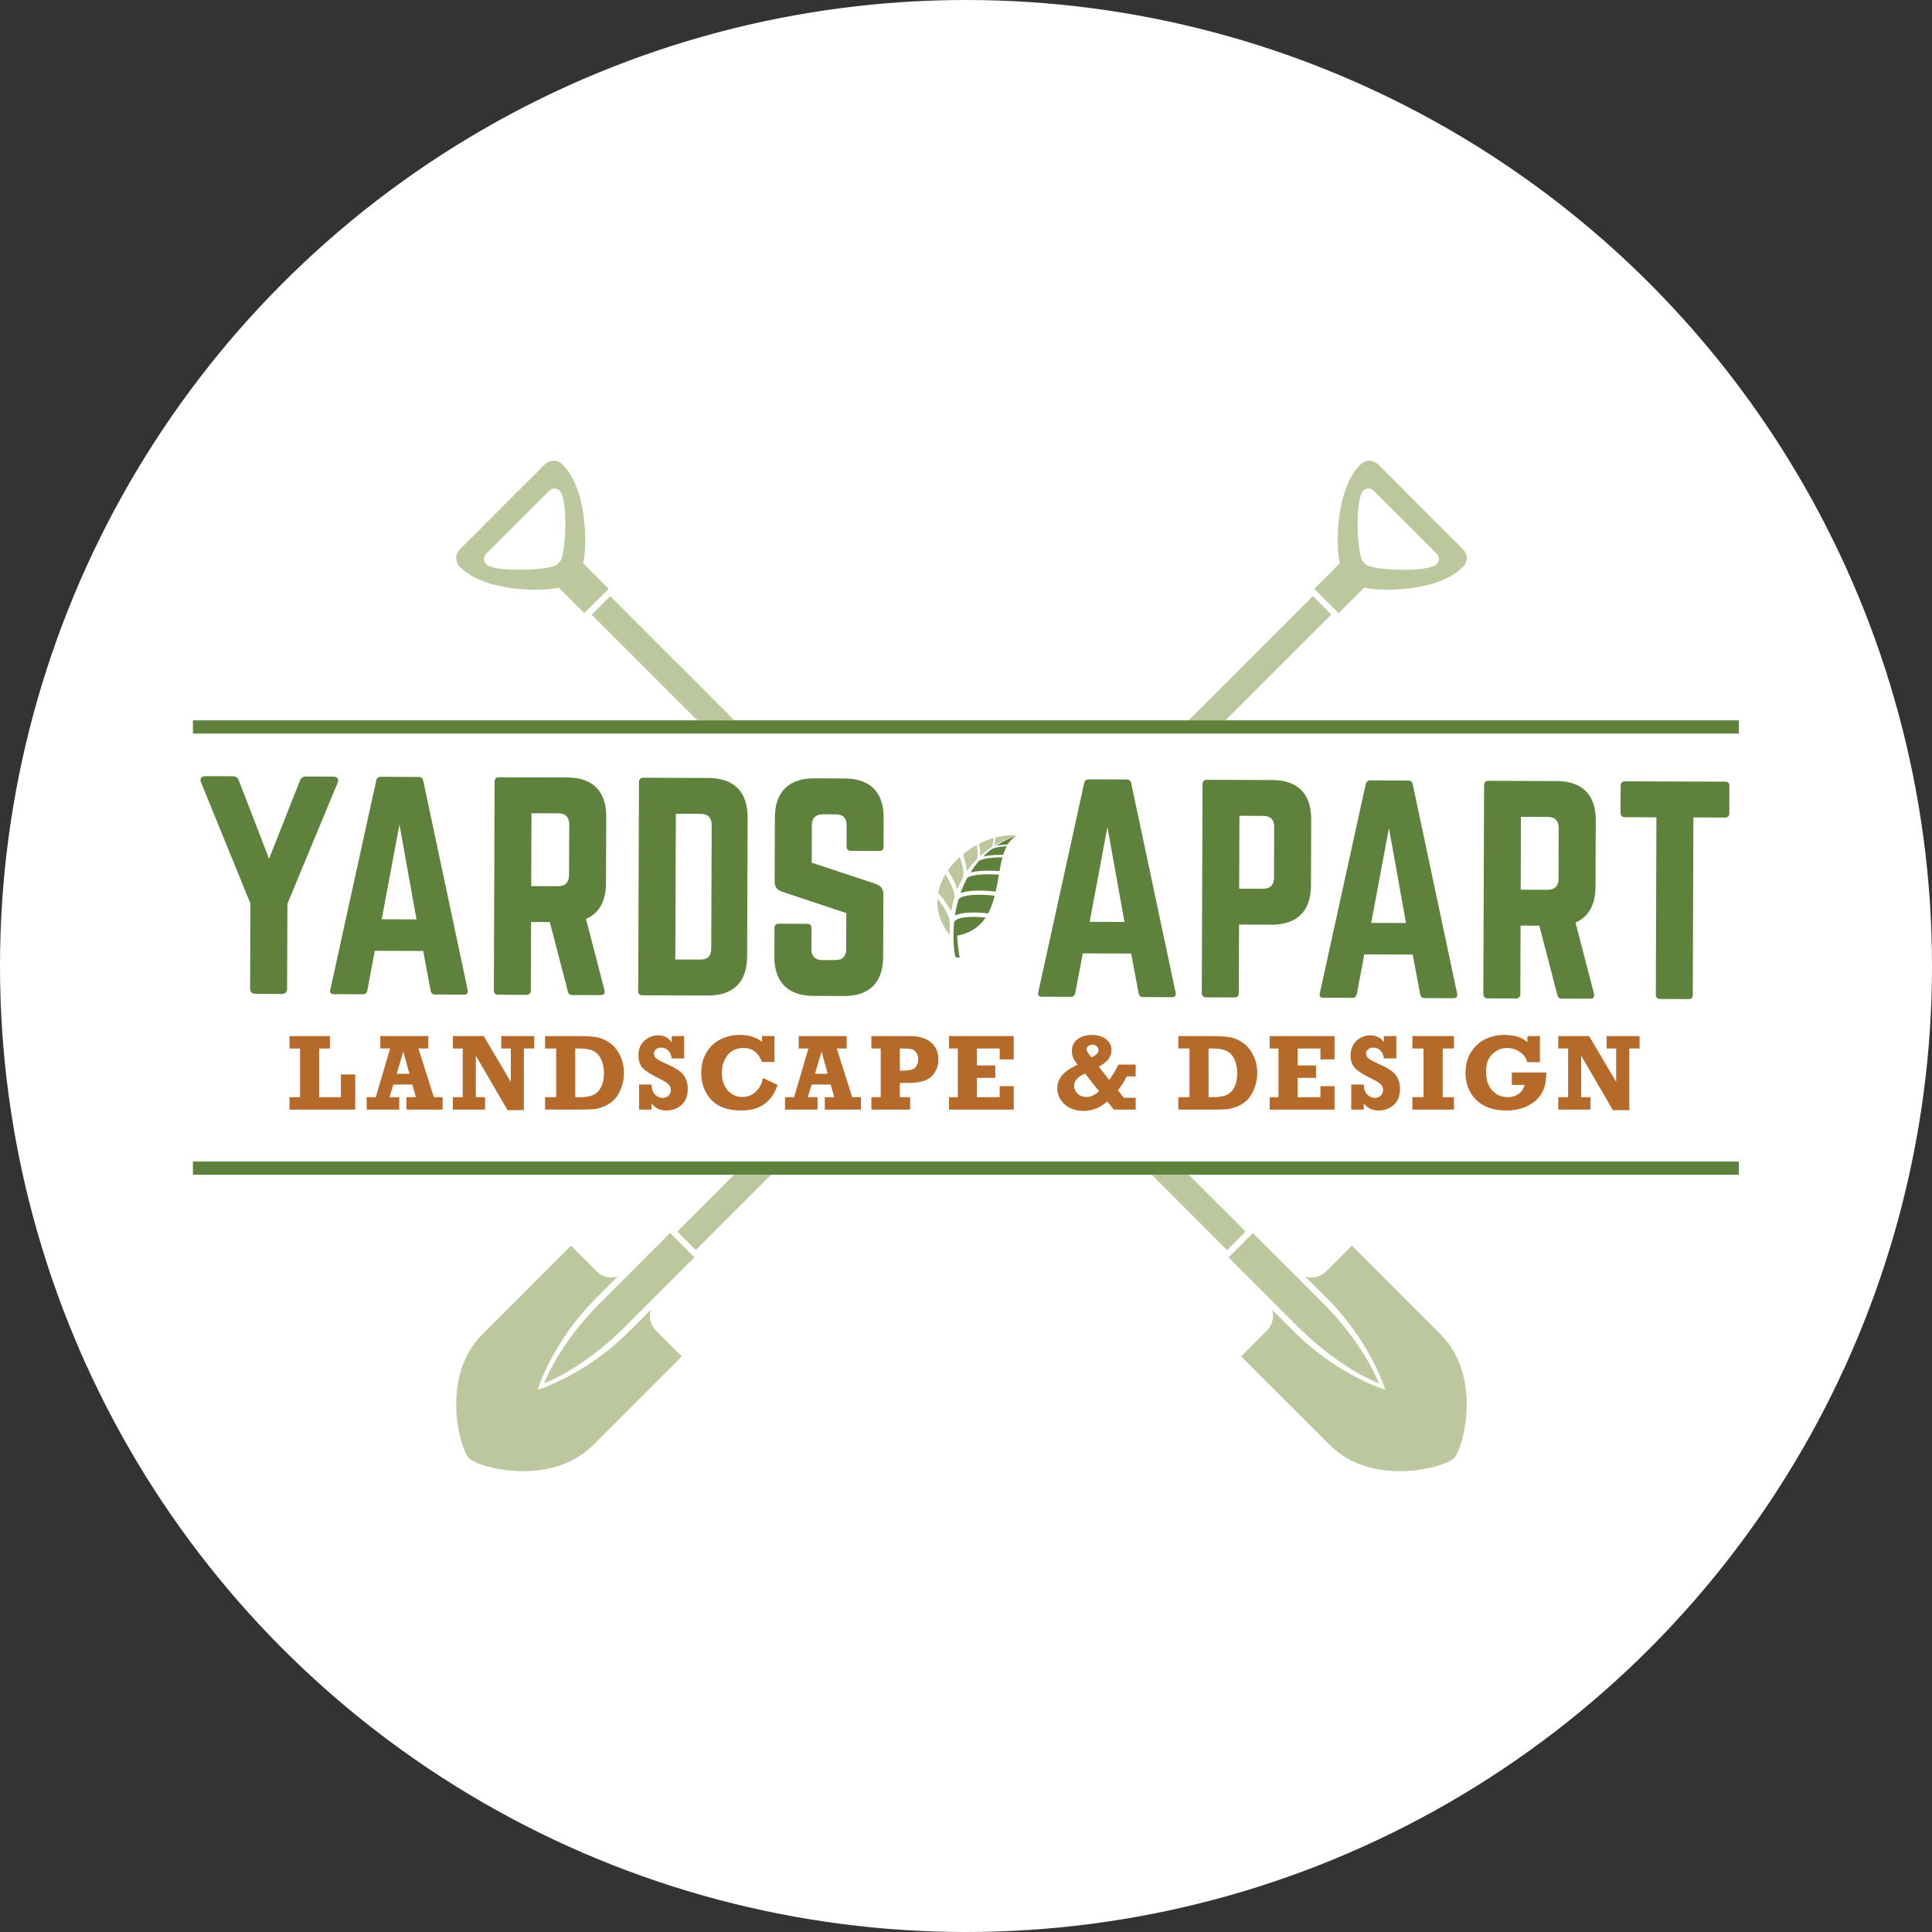 <?xml version="1.0" encoding="utf-8"?>
<!-- Generator: Adobe Illustrator 16.0.0, SVG Export Plug-In . SVG Version: 6.00 Build 0)  -->
<!DOCTYPE svg PUBLIC "-//W3C//DTD SVG 1.1//EN" "http://www.w3.org/Graphics/SVG/1.1/DTD/svg11.dtd">
<svg version="1.1" id="Layer_2" xmlns="http://www.w3.org/2000/svg" xmlns:xlink="http://www.w3.org/1999/xlink" x="0px" y="0px"
	 width="731.854px" height="731.854px" viewBox="0 0 731.854 731.854" enable-background="new 0 0 731.854 731.854"
	 xml:space="preserve">
<rect x="0" y="0" width="731.854" height="731.854" fill="#333333" stroke="none"/>
<circle fill="#FFFFFF" cx="365.927" cy="365.927" r="365.927"/>
<g>
	<g>
		<path fill="#BCC79E" d="M211.938,222.388l-0.242,0.242l9.648,9.634l9.225-9.225l-9.639-9.639l-0.241,0.241
			c1.293-1.298,3.155-26.936-7.636-37.728c-1.844-1.849-4.84-1.849-6.693,0l-32.15,32.154c-1.848,1.844-1.844,4.836,0,6.684
			C184.997,225.543,210.645,223.677,211.938,222.388z M184.172,209.753l23.89-23.877c1.098-1.102,2.874-1.102,3.971,0
			c3.165,3.16,2.477,24.51-0.069,27.045l-0.737,0.747c-2.541,2.541-23.881,3.237-27.055,0.068
			C183.071,212.64,183.071,210.855,184.172,209.753z"/>
		<path fill="#BCC79E" d="M227.455,493.443c-16.036,16.045-21.373,30.597-21.373,30.597s14.552-5.327,30.588-21.372l26.362-26.354
			l-9.224-9.226L227.455,493.443z"/>
		<path fill="#BCC79E" d="M246.556,496.147l-8.201,8.19c-15.981,15.973-32.969,21.496-33.114,21.556l-1.603,0.587l0.587-1.593
			c0.045-0.151,5.582-17.139,21.559-33.116l8.191-8.199c-2.704,0.842-5.764,0.199-7.904-1.94l-9.762-9.757l-33.593,33.588
			c-16.046,16.055-8.588,43.405-5.014,46.962c3.552,3.561,30.912,11.028,46.943-5.018l33.607-33.599l-9.753-9.753
			C246.354,501.916,245.708,498.852,246.556,496.147z"/>
		<polygon fill="#BCC79E" points="278.168,272.878 231.124,225.826 224.131,232.819 264.181,272.878 		"/>
		<polygon fill="#BCC79E" points="278.136,444.987 256.595,466.533 263.593,473.531 292.119,444.987 		"/>
		<path fill="#5E813B" d="M378.378,331.323c-4.494-0.301-9.994-0.155-11.943,1.184c-1.011,1.858-1.867,3.807-2.577,5.828
			c1.502-0.619,3.67-0.947,6.575-0.975c2.777-0.027,5.444,0.237,6.729,0.378C377.636,335.607,378.005,333.426,378.378,331.323z"/>
		<path fill="#5E813B" d="M362.979,341.03c-0.523,1.903-0.942,3.852-1.243,5.81c3.173-1.667,9.37-1.211,12.58-0.82
			c1.111-2.071,1.881-4.362,2.473-6.739C371.181,338.621,363.758,338.744,362.979,341.03z"/>
		<path fill="#5E813B" d="M367.619,330.512c1.493-0.423,3.523-0.655,6.093-0.696c1.829-0.022,3.578,0.055,4.907,0.137
			c0.328-1.826,0.675-3.583,1.12-5.205c-3.568,0.028-7.395,0.346-8.915,1.403C369.641,327.525,368.575,328.991,367.619,330.512z"/>
		<path fill="#5E813B" d="M361.427,349.367c-0.383,3.77-0.332,7.586,0.118,11.305c0.119,0.679,0.282,1.343,0.446,2.003
			c0.847-0.059,1.566,0.214,1.566,0.214c-0.501-2.787-0.837-5.628-0.983-8.451c5.254-1.016,8.588-3.547,10.809-6.871
			c-3.761-0.374-9.324-0.546-11.364,1.033C361.719,348.834,361.527,349.084,361.427,349.367z"/>
		<path fill="#5E813B" d="M377.29,320.44c1.252-0.295,2.823-0.474,4.444-0.592c0.883-1.42,2.008-2.568,3.479-3.337
			C382.28,317.518,379.648,318.852,377.29,320.44z"/>
		<path fill="#5E813B" d="M375.479,321.761c-1.121,0.865-2.141,1.785-3.115,2.76c2.141-0.57,5.063-0.729,7.658-0.733
			c0.373-1.188,0.806-2.286,1.339-3.273c-2.536,0.186-4.849,0.564-5.864,1.274L375.479,321.761z"/>
		<path fill="#BDC79E" d="M371.243,324.356c1.257-1.156,2.618-2.222,4.111-3.214c0.651-0.679,0.957-2.031,1.033-3.698
			c-1.866,0.538-3.728,1.275-5.545,2.2C371.198,321.324,371.389,322.999,371.243,324.356z"/>
		<path fill="#BDC79E" d="M364.751,323.627c0.742,2.031,1.402,4.371,1.557,6.402c1.071-1.558,2.29-3.051,3.661-4.454
			c0.568-1.138,0.433-3.219,0-5.473C368.129,321.105,366.372,322.289,364.751,323.627z"/>
		<path fill="#BDC79E" d="M359.063,329.702c1.234,1.894,2.783,4.59,3.575,7.158c0.574-1.453,1.274-2.869,2.03-4.239l-0.036-0.027
			c0.774-1.662,0-4.977-1.029-7.991C361.891,326.15,360.353,327.862,359.063,329.702z"/>
		<path fill="#BDC79E" d="M355.389,338.175c1.735,2.008,3.707,4.612,4.909,7.121c0.3-1.835,0.71-3.657,1.266-5.441
			c0.032-2.468-1.758-5.997-3.442-8.687C356.801,333.371,355.854,335.726,355.389,338.175z"/>
		<path fill="#BDC79E" d="M359.77,354.161c-0.059-1.489-0.045-2.996,0.036-4.499h-0.082c0-0.018,0.014-0.027,0.014-0.037
			c0.223-2.472-2.158-6.165-4.64-9.229C354.779,344.873,356.127,349.581,359.77,354.161z"/>
		<path fill="#BDC79E" d="M377.025,317.271c-0.054,1.202-0.214,2.295-0.532,3.151c2.577-1.576,5.469-2.905,8.72-3.911
			C382.59,316.251,379.794,316.543,377.025,317.271z"/>
		<path fill="#5E813B" d="M126.248,294.187l-10.3-0.036c-1.229,0-1.958,0.51-2.368,1.639l-11.656,29.527l-11.428-29.609
			c-0.396-1.129-1.12-1.648-2.359-1.657l-10.308-0.032c-1.539-0.004-2.259,0.906-1.658,2.363l18.695,45.905l-0.118,32.137
			c-0.014,1.329,0.701,2.066,2.049,2.066l9.898,0.027c1.33,0,2.054-0.71,2.054-2.049l0.123-32.136l19.005-45.769
			C128.515,295.129,127.795,294.191,126.248,294.187z"/>
		<path fill="#5E813B" d="M160.328,295.758c-0.191-1.039-0.815-1.443-1.744-1.443l-14.306-0.055c-0.934,0-1.548,0.401-1.762,1.434
			l-17.379,79.147c-0.319,1.13,0.191,1.749,1.329,1.758l11.014,0.031c0.934,0.005,1.453-0.505,1.671-1.434l2.823-15.03l18.332,0.069
			l2.832,15.052c0.209,0.925,0.71,1.448,1.639,1.453l10.928,0.031c1.239,0.009,1.648-0.609,1.452-1.739L160.328,295.758z
			 M144.596,348.229l6.711-35.92l6.47,35.97L144.596,348.229z"/>
		<path fill="#5E813B" d="M214.87,294.515l-25.857-0.091c-1.034,0-1.644,0.61-1.658,1.63l-0.282,79.112
			c-0.009,1.033,0.614,1.652,1.639,1.652l10.713,0.045c1.029,0,1.648-0.614,1.657-1.647l0.091-25.954l7.103,0.023l6.807,26.186
			c0.205,0.928,0.715,1.448,1.744,1.457l10.71,0.036c1.142,0,1.757-0.619,1.447-1.849l-6.999-27.018
			c4.95-2.145,7.545-6.662,7.563-13.564l0.096-25.129C229.686,299.719,224.55,294.547,214.87,294.515z M215.562,331.591
			c-0.018,2.682-1.466,4.116-4.143,4.111l-10.199-0.036l0.108-27.602l10.19,0.027c2.686,0.018,4.116,1.466,4.116,4.143
			L215.562,331.591z"/>
		<path fill="#5E813B" d="M268.433,294.706l-24.732-0.09c-1.121,0-1.648,0.61-1.653,1.648l-0.288,79.098
			c-0.004,1.139,0.52,1.657,1.649,1.657l24.714,0.096c9.693,0.031,14.853-5.104,14.889-14.784l0.191-52.635
			C283.24,300.024,278.104,294.738,268.433,294.706z M269.421,359.397c0,2.786-1.443,4.116-4.121,4.098l-9.484-0.022l0.196-55.216
			l9.479,0.032c2.677,0.014,4.107,1.462,4.107,4.239L269.421,359.397z"/>
		<path fill="#5E813B" d="M305.751,349.954l-10.718-0.046c-1.029,0-1.648,0.505-1.653,1.639l-0.042,10.819
			c-0.031,9.684,5.191,14.857,14.78,14.884l11.538,0.045c9.671,0.041,14.843-5.095,14.884-14.779l0.086-23.795
			c0.01-1.958-0.919-3.087-2.667-3.82l-24.479-8.123l0.046-14.215c0.009-2.677,1.557-4.112,4.134-4.103l4.944,0.014
			c2.787,0.018,4.116,1.457,4.107,4.139l-0.032,8.037c-0.004,1.029,0.615,1.648,1.644,1.653l10.709,0.036
			c1.139,0,1.658-0.615,1.658-1.648l0.036-10.914c0.045-9.681-5.091-14.853-14.771-14.884l-11.546-0.046
			c-9.571-0.031-14.844,5.104-14.88,14.78l-0.091,24.309c-0.014,1.958,0.92,3.201,2.768,3.824l24.387,8.123l-0.05,13.692
			c-0.009,2.791-1.462,4.125-4.139,4.111l-4.945-0.013c-2.568-0.014-4.125-1.357-4.098-4.139l0.019-7.931
			C307.399,350.473,306.871,349.954,305.751,349.954z"/>
		<path fill="#5E813B" d="M432.966,377.702l10.91,0.045c1.238,0.005,1.657-0.61,1.457-1.748l-16.819-79.262
			c-0.205-1.043-0.812-1.448-1.744-1.457l-14.32-0.054c-0.928,0-1.539,0.41-1.758,1.438l-17.374,79.143
			c-0.314,1.139,0.196,1.767,1.319,1.767l11.028,0.026c0.925,0.019,1.438-0.5,1.658-1.433l2.831-15.022l18.341,0.069l2.823,15.048
			C431.519,377.187,432.037,377.702,432.966,377.702z M412.769,349.198l6.729-35.924l6.465,35.979L412.769,349.198z"/>
		<path fill="#5E813B" d="M481.908,295.48l-24.711-0.083c-1.033-0.009-1.665,0.606-1.665,1.63l-0.283,79.106
			c0,1.034,0.61,1.658,1.648,1.662l10.7,0.041c1.138,0,1.656-0.614,1.656-1.647l0.105-25.954l12.348,0.045
			c9.69,0.032,14.862-5.204,14.898-14.779l0.082-25.138C496.724,300.68,491.598,295.517,481.908,295.48z M482.601,332.561
			c-0.009,2.577-1.353,4.125-4.14,4.112l-9.061-0.032l0.108-27.615l9.053,0.041c2.777,0.009,4.125,1.458,4.106,4.134
			L482.601,332.561z"/>
		<path fill="#5E813B" d="M551.972,376.389l-16.818-79.27c-0.201-1.034-0.803-1.448-1.735-1.448l-14.32-0.055
			c-0.928,0-1.548,0.405-1.753,1.439l-17.379,79.143c-0.327,1.138,0.196,1.753,1.32,1.758l11.027,0.036
			c0.929,0.009,1.439-0.506,1.645-1.43l2.845-15.03l18.331,0.064l2.824,15.047c0.209,0.934,0.724,1.448,1.647,1.448l10.914,0.041
			C551.768,378.137,552.173,377.519,551.972,376.389z M519.417,349.595l6.721-35.92l6.469,35.97L519.417,349.595z"/>
		<path fill="#5E813B" d="M589.681,295.872l-25.843-0.091c-1.029-0.004-1.653,0.61-1.653,1.639l-0.287,79.098
			c0,1.047,0.606,1.662,1.64,1.667l10.719,0.045c1.02,0,1.656-0.629,1.656-1.648l0.083-25.958l7.111,0.023l6.802,26.186
			c0.201,0.929,0.716,1.452,1.749,1.461l10.718,0.027c1.13,0.01,1.739-0.609,1.448-1.848l-7.012-27.014
			c4.945-2.145,7.54-6.661,7.576-13.573l0.096-25.124C604.507,301.071,599.379,295.908,589.681,295.872z M590.373,332.961
			c-0.004,2.677-1.461,4.107-4.129,4.098l-10.194-0.037l0.1-27.601l10.199,0.027c2.687,0.013,4.106,1.466,4.102,4.143
			L590.373,332.961z"/>
		<path fill="#5E813B" d="M628.857,378.42l10.718,0.037c1.138,0.009,1.656-0.51,1.656-1.64l0.237-67.164l11.957,0.041
			c1.133,0,1.644-0.61,1.647-1.63l0.037-10.304c0.019-1.033-0.501-1.652-1.64-1.657l-37.899-0.137
			c-1.039-0.005-1.649,0.615-1.658,1.639l-0.036,10.299c0,1.033,0.609,1.653,1.64,1.653l11.951,0.05l-0.232,67.155
			C627.218,377.901,627.842,378.42,628.857,378.42z"/>
		<polygon fill="#B56A29" points="109.673,415.62 109.673,420.328 134.561,420.328 134.561,407.019 129.143,407.019 129.143,415.62 
			120.911,415.62 120.911,397.179 124.963,397.179 124.963,392.472 109.673,392.472 109.673,397.179 113.662,397.179 
			113.662,415.62 		"/>
		<path fill="#B56A29" d="M153.976,420.328h13.696v-4.708h-3.324l-5.847-18.44h3.743v-4.707h-18.181v4.707h3.72l-5.437,18.44h-3.442
			v4.708h12.329v-4.708h-3.715l1.471-4.79h7.23l1.316,4.79h-3.561V420.328z M150.256,406.75l2.509-8.388l2.318,8.388H150.256z"/>
		<polygon fill="#B56A29" points="171.551,392.472 171.551,397.179 175.284,397.179 175.284,415.62 171.551,415.62 171.551,420.328 
			183.753,420.328 183.753,415.62 180.238,415.62 180.238,399.884 192.259,420.528 198.451,420.528 198.451,397.179 
			202.367,397.179 202.367,392.472 189.873,392.472 189.873,397.179 193.497,397.179 193.497,409.846 183.253,392.472 		"/>
		<path fill="#B56A29" d="M206.464,415.62v4.708h14.056c2.358,0,4.106-0.1,5.231-0.282c1.134-0.183,2.363-0.593,3.715-1.229
			c1.348-0.638,2.504-1.493,3.47-2.559c0.974-1.084,1.775-2.495,2.44-4.248c0.643-1.762,0.975-3.602,0.975-5.532
			c0-2.399-0.469-4.571-1.402-6.529c-0.938-1.962-2.167-3.529-3.725-4.698c-1.539-1.171-3.169-1.922-4.863-2.264
			c-1.698-0.342-3.934-0.514-6.711-0.514h-13.187v4.707h4.217v18.44H206.464z M217.912,397.179h1.739
			c1.994,0,3.624,0.278,4.917,0.848c1.284,0.55,2.318,1.575,3.069,3.06c0.747,1.475,1.129,3.282,1.129,5.404
			c0,2.231-0.382,4.034-1.129,5.413c-0.742,1.385-1.739,2.351-2.96,2.896c-1.238,0.542-2.923,0.819-5.026,0.819h-1.739V397.179z"/>
		<path fill="#B56A29" d="M251.095,415.902c-1.097,0-2.077-0.409-2.933-1.229c-0.847-0.819-1.293-2.104-1.356-3.843h-4.727v9.498
			h4.727v-2.373c1.329,1.8,3.206,2.71,5.655,2.71c2.186,0,4.08-0.697,5.682-2.085c1.594-1.38,2.395-3.456,2.395-6.202
			c0-1.557-0.318-2.922-0.956-4.11c-0.637-1.18-1.517-2.137-2.605-2.879c-1.102-0.751-2.681-1.57-4.735-2.49
			c-2.14-0.938-3.437-1.675-3.875-2.185c-0.441-0.511-0.66-1.058-0.66-1.626c0-0.675,0.272-1.212,0.801-1.63
			c0.529-0.41,1.188-0.615,1.963-0.615c1.001,0,1.875,0.355,2.631,1.065c0.751,0.72,1.207,1.73,1.353,3.032h4.708v-8.468h-4.708
			v2.316c-1.211-1.729-2.933-2.59-5.145-2.59c-1.931,0-3.666,0.664-5.182,2.003c-1.521,1.33-2.285,3.224-2.285,5.655
			c0,2.021,0.574,3.624,1.73,4.816c1.147,1.188,3.328,2.56,6.561,4.107c1.521,0.742,2.564,1.402,3.142,1.985
			c0.569,0.583,0.852,1.293,0.852,2.148c0,0.803-0.282,1.494-0.875,2.096C252.661,415.601,251.951,415.902,251.095,415.902z"/>
		<path fill="#B56A29" d="M288.658,394.634c-2.231-1.727-5.018-2.6-8.351-2.6c-2.673,0-5.122,0.555-7.353,1.676
			c-2.227,1.11-4.021,2.769-5.328,4.971c-1.33,2.204-1.985,4.772-1.985,7.709c0,4.126,1.262,7.535,3.807,10.231
			c2.55,2.695,6.324,4.043,11.328,4.043c7.081,0,11.669-3.233,13.75-9.697l-5.487-2.619c-0.492,2.263-1.438,4.029-2.841,5.286
			c-1.402,1.266-3.032,1.913-4.917,1.913c-2.267,0-4.152-0.839-5.619-2.519c-1.479-1.676-2.227-3.866-2.227-6.579
			c0-2.587,0.706-4.809,2.095-6.666c1.407-1.858,3.456-2.781,6.188-2.781c3.287,0,5.604,1.762,6.939,5.286h4.708v-9.816h-4.708
			V394.634z"/>
		<path fill="#B56A29" d="M312.448,420.328h13.691v-4.708h-3.324l-5.842-18.44h3.738v-4.707h-18.172v4.707h3.702l-5.436,18.44
			h-3.438v4.708h12.325v-4.708h-3.711l1.48-4.79h7.23l1.321,4.79h-3.566V420.328z M308.724,406.75l2.5-8.388l2.322,8.388H308.724z"
			/>
		<path fill="#B56A29" d="M352.675,394.879c-1.857-1.598-4.498-2.407-7.913-2.407h-14.679v4.707h3.542v18.44h-3.542v4.708h14.679
			v-4.708h-3.889v-5.399h2.659c1.985,0,3.624-0.133,4.945-0.374c1.302-0.241,2.473-0.711,3.497-1.379
			c1.02-0.679,1.862-1.648,2.518-2.905c0.642-1.262,0.979-2.673,0.979-4.217C355.472,398.636,354.538,396.479,352.675,394.879z
			 M346.757,404.355c-0.72,0.811-2.322,1.221-4.799,1.221h-1.084v-8.396h1.357c1.467,0,2.504,0.087,3.142,0.246
			c0.646,0.173,1.211,0.619,1.712,1.325c0.492,0.715,0.747,1.58,0.747,2.595C347.832,402.547,347.462,403.549,346.757,404.355z"/>
		<polygon fill="#B56A29" points="384.02,401.304 384.02,392.472 359.479,392.472 359.479,397.179 362.82,397.179 362.82,415.62 
			359.479,415.62 359.479,420.328 384.02,420.328 384.02,411.453 378.692,411.453 378.692,415.62 370.073,415.62 370.073,408.307 
			377.025,408.307 377.025,403.604 370.073,403.604 370.073,397.179 378.692,397.179 378.692,401.304 		"/>
		<path fill="#B56A29" d="M430.207,407.752v-4.463h-6.58c-0.806,1.821-1.953,3.752-3.451,5.778l-3.956-5.018
			c3.223-1.653,4.835-3.752,4.835-6.329c0-1.657-0.696-3.014-2.122-4.089c-1.411-1.061-3.178-1.598-5.327-1.598
			c-2.107,0-3.897,0.537-5.372,1.598c-1.479,1.075-2.204,2.587-2.204,4.567c0,1.693,0.711,3.396,2.177,5.072
			c-2.851,1.352-4.831,2.759-5.965,4.18c-1.156,1.438-1.729,3.032-1.729,4.808c0,2.309,0.896,4.308,2.7,5.997
			c1.794,1.707,4.201,2.554,7.243,2.554c3.324,0,6.339-1.197,8.983-3.569l2.518,3.087h8.251v-4.471h-4.485l-2.29-2.868
			c1.238-1.381,2.358-3.124,3.37-5.236H430.207z M412.263,396.25c0.446-0.347,0.971-0.51,1.571-0.51
			c0.623,0,1.166,0.196,1.611,0.601c0.441,0.401,0.67,0.875,0.67,1.421c0,1.057-0.897,1.981-2.683,2.787
			c-1.225-1.525-1.849-2.541-1.849-3.047C411.584,397.006,411.804,396.587,412.263,396.25z M411.566,415.556
			c-1.376,0-2.495-0.429-3.37-1.271c-0.873-0.843-1.32-1.826-1.32-2.928c0-1.967,1.385-3.52,4.153-4.663l5.3,6.676
			C414.754,414.832,413.173,415.556,411.566,415.556z"/>
		<path fill="#B56A29" d="M446.356,415.62v4.708h14.057c2.366,0,4.11-0.1,5.235-0.282c1.138-0.183,2.372-0.593,3.725-1.229
			c1.343-0.638,2.495-1.493,3.47-2.559c0.965-1.084,1.771-2.495,2.431-4.248c0.656-1.762,0.984-3.602,0.984-5.532
			c0-2.399-0.475-4.571-1.407-6.529c-0.934-1.962-2.181-3.529-3.72-4.698c-1.543-1.171-3.179-1.922-4.868-2.264
			c-1.688-0.342-3.929-0.514-6.706-0.514h-13.2v4.707h4.23v18.44H446.356z M457.809,397.179h1.748c1.985,0,3.619,0.278,4.917,0.848
			c1.293,0.55,2.312,1.575,3.06,3.06c0.747,1.475,1.125,3.282,1.125,5.404c0,2.231-0.364,4.034-1.116,5.413
			c-0.746,1.385-1.729,2.351-2.968,2.896c-1.238,0.542-2.905,0.819-5.018,0.819h-1.748V397.179z"/>
		<polygon fill="#B56A29" points="480.966,397.179 484.298,397.179 484.298,415.62 480.966,415.62 480.966,420.328 505.521,420.328 
			505.521,411.453 500.193,411.453 500.193,415.62 491.556,415.62 491.556,408.307 498.531,408.307 498.531,403.604 
			491.556,403.604 491.556,397.179 500.193,397.179 500.193,401.304 505.521,401.304 505.521,392.472 480.966,392.472 		"/>
		<path fill="#B56A29" d="M520.878,415.902c-1.097,0-2.071-0.409-2.918-1.229c-0.852-0.819-1.32-2.104-1.366-3.843h-4.729v9.498
			h4.729v-2.373c1.316,1.8,3.205,2.71,5.646,2.71c2.181,0,4.079-0.697,5.683-2.085c1.598-1.38,2.403-3.456,2.403-6.202
			c0-1.557-0.318-2.922-0.957-4.11c-0.637-1.18-1.511-2.137-2.621-2.879c-1.098-0.751-2.674-1.57-4.727-2.49
			c-2.14-0.938-3.415-1.675-3.87-2.185c-0.442-0.511-0.665-1.058-0.665-1.626c0-0.675,0.273-1.212,0.806-1.63
			c0.532-0.41,1.197-0.615,1.972-0.615c0.992,0,1.866,0.355,2.614,1.065c0.765,0.72,1.201,1.73,1.365,3.032h4.694v-8.468h-4.694
			v2.316c-1.229-1.729-2.933-2.59-5.154-2.59c-1.93,0-3.665,0.664-5.181,2.003c-1.525,1.33-2.286,3.224-2.286,5.655
			c0,2.021,0.564,3.624,1.729,4.816c1.147,1.188,3.334,2.56,6.548,4.107c1.525,0.742,2.591,1.402,3.16,1.985
			c0.568,0.583,0.865,1.293,0.865,2.148c0,0.803-0.297,1.494-0.884,2.096C522.449,415.601,521.73,415.902,520.878,415.902z"/>
		<polygon fill="#B56A29" points="550.756,397.179 550.756,392.472 535.017,392.472 535.017,397.179 539.237,397.179 
			539.237,415.62 535.017,415.62 535.017,420.328 550.756,420.328 550.756,415.62 546.499,415.62 546.499,397.179 		"/>
		<path fill="#B56A29" d="M557.126,398.709c-1.334,2.212-1.99,4.754-1.99,7.64c0,4.153,1.34,7.576,4.021,10.272
			c2.695,2.695,6.538,4.043,11.584,4.043c2.904,0,5.51-0.564,7.841-1.703c2.321-1.134,4.102-2.686,5.326-4.657
			c1.216-1.972,1.831-4.658,1.831-8.032h-13.05v4.704h4.895c-0.414,1.456-1.188,2.59-2.29,3.405
			c-1.116,0.81-2.504,1.216-4.193,1.216c-2.281,0-4.221-0.824-5.805-2.491c-1.594-1.662-2.378-4.079-2.378-7.258
			c0-2.768,0.775-4.954,2.341-6.511c1.566-1.575,3.452-2.354,5.659-2.354c1.689,0,3.26,0.474,4.74,1.434
			c1.457,0.966,2.432,2.277,2.924,3.947h4.744v-9.893h-4.744v2.29c-2.076-1.816-4.986-2.728-8.725-2.728
			c-2.64,0-5.095,0.56-7.348,1.685C560.254,394.839,558.461,396.505,557.126,398.709z"/>
		<polygon fill="#B56A29" points="601.97,392.472 590.273,392.472 590.273,397.179 594.007,397.179 594.007,415.62 590.273,415.62 
			590.273,420.328 602.475,420.328 602.475,415.62 598.955,415.62 598.955,399.884 610.972,420.528 617.191,420.528 
			617.191,397.179 621.089,397.179 621.089,392.472 608.595,392.472 608.595,397.179 612.219,397.179 612.219,409.846 		"/>
	</g>
	<g>
		<path fill="#BCC79E" d="M522.349,524.04c0,0-5.345-14.552-21.381-30.597l-26.354-26.354l-9.221,9.226l26.354,26.354
			C507.779,518.704,522.349,524.04,522.349,524.04z"/>
		<path fill="#BCC79E" d="M512.114,471.875l-9.758,9.757c-2.136,2.14-5.209,2.782-7.909,1.94l8.205,8.199
			c15.964,15.978,21.486,32.965,21.546,33.116l0.582,1.593l-1.603-0.587c-0.137-0.06-17.138-5.583-33.101-21.556l-8.201-8.194
			c0.838,2.709,0.191,5.772-1.958,7.912l-9.752,9.753l33.61,33.599c16.041,16.046,43.393,8.578,46.957,5.018
			c3.552-3.562,11.019-30.907-5.017-46.952L512.114,471.875z"/>
		<path fill="#BCC79E" d="M497.862,223.04l9.215,9.225l9.645-9.634l-0.237-0.242c1.293,1.289,26.929,3.155,37.719-7.636
			c1.857-1.848,1.857-4.84,0-6.684l-32.15-32.154c-1.844-1.849-4.83-1.849-6.679,0c-10.806,10.792-8.924,36.43-7.641,37.728
			l-0.246-0.241L497.862,223.04z M516.385,185.876c1.093-1.102,2.877-1.102,3.975,0l23.891,23.881c1.092,1.098,1.092,2.882,0,3.979
			c-3.169,3.169-24.515,2.472-27.055-0.068l-0.747-0.747C513.917,210.386,513.211,189.036,516.385,185.876z"/>
		<polygon fill="#BCC79E" points="464.246,272.878 504.3,232.819 497.307,225.826 450.259,272.878 		"/>
		<polygon fill="#BCC79E" points="436.3,444.987 464.829,473.527 471.832,466.533 450.286,444.987 		"/>
	</g>
	<g>
		<rect x="73.089" y="272.878" fill="#5E813B" width="585.618" height="4.999"/>
		<rect x="73.089" y="439.993" fill="#5E813B" width="585.618" height="4.994"/>
	</g>
</g>
</svg>

